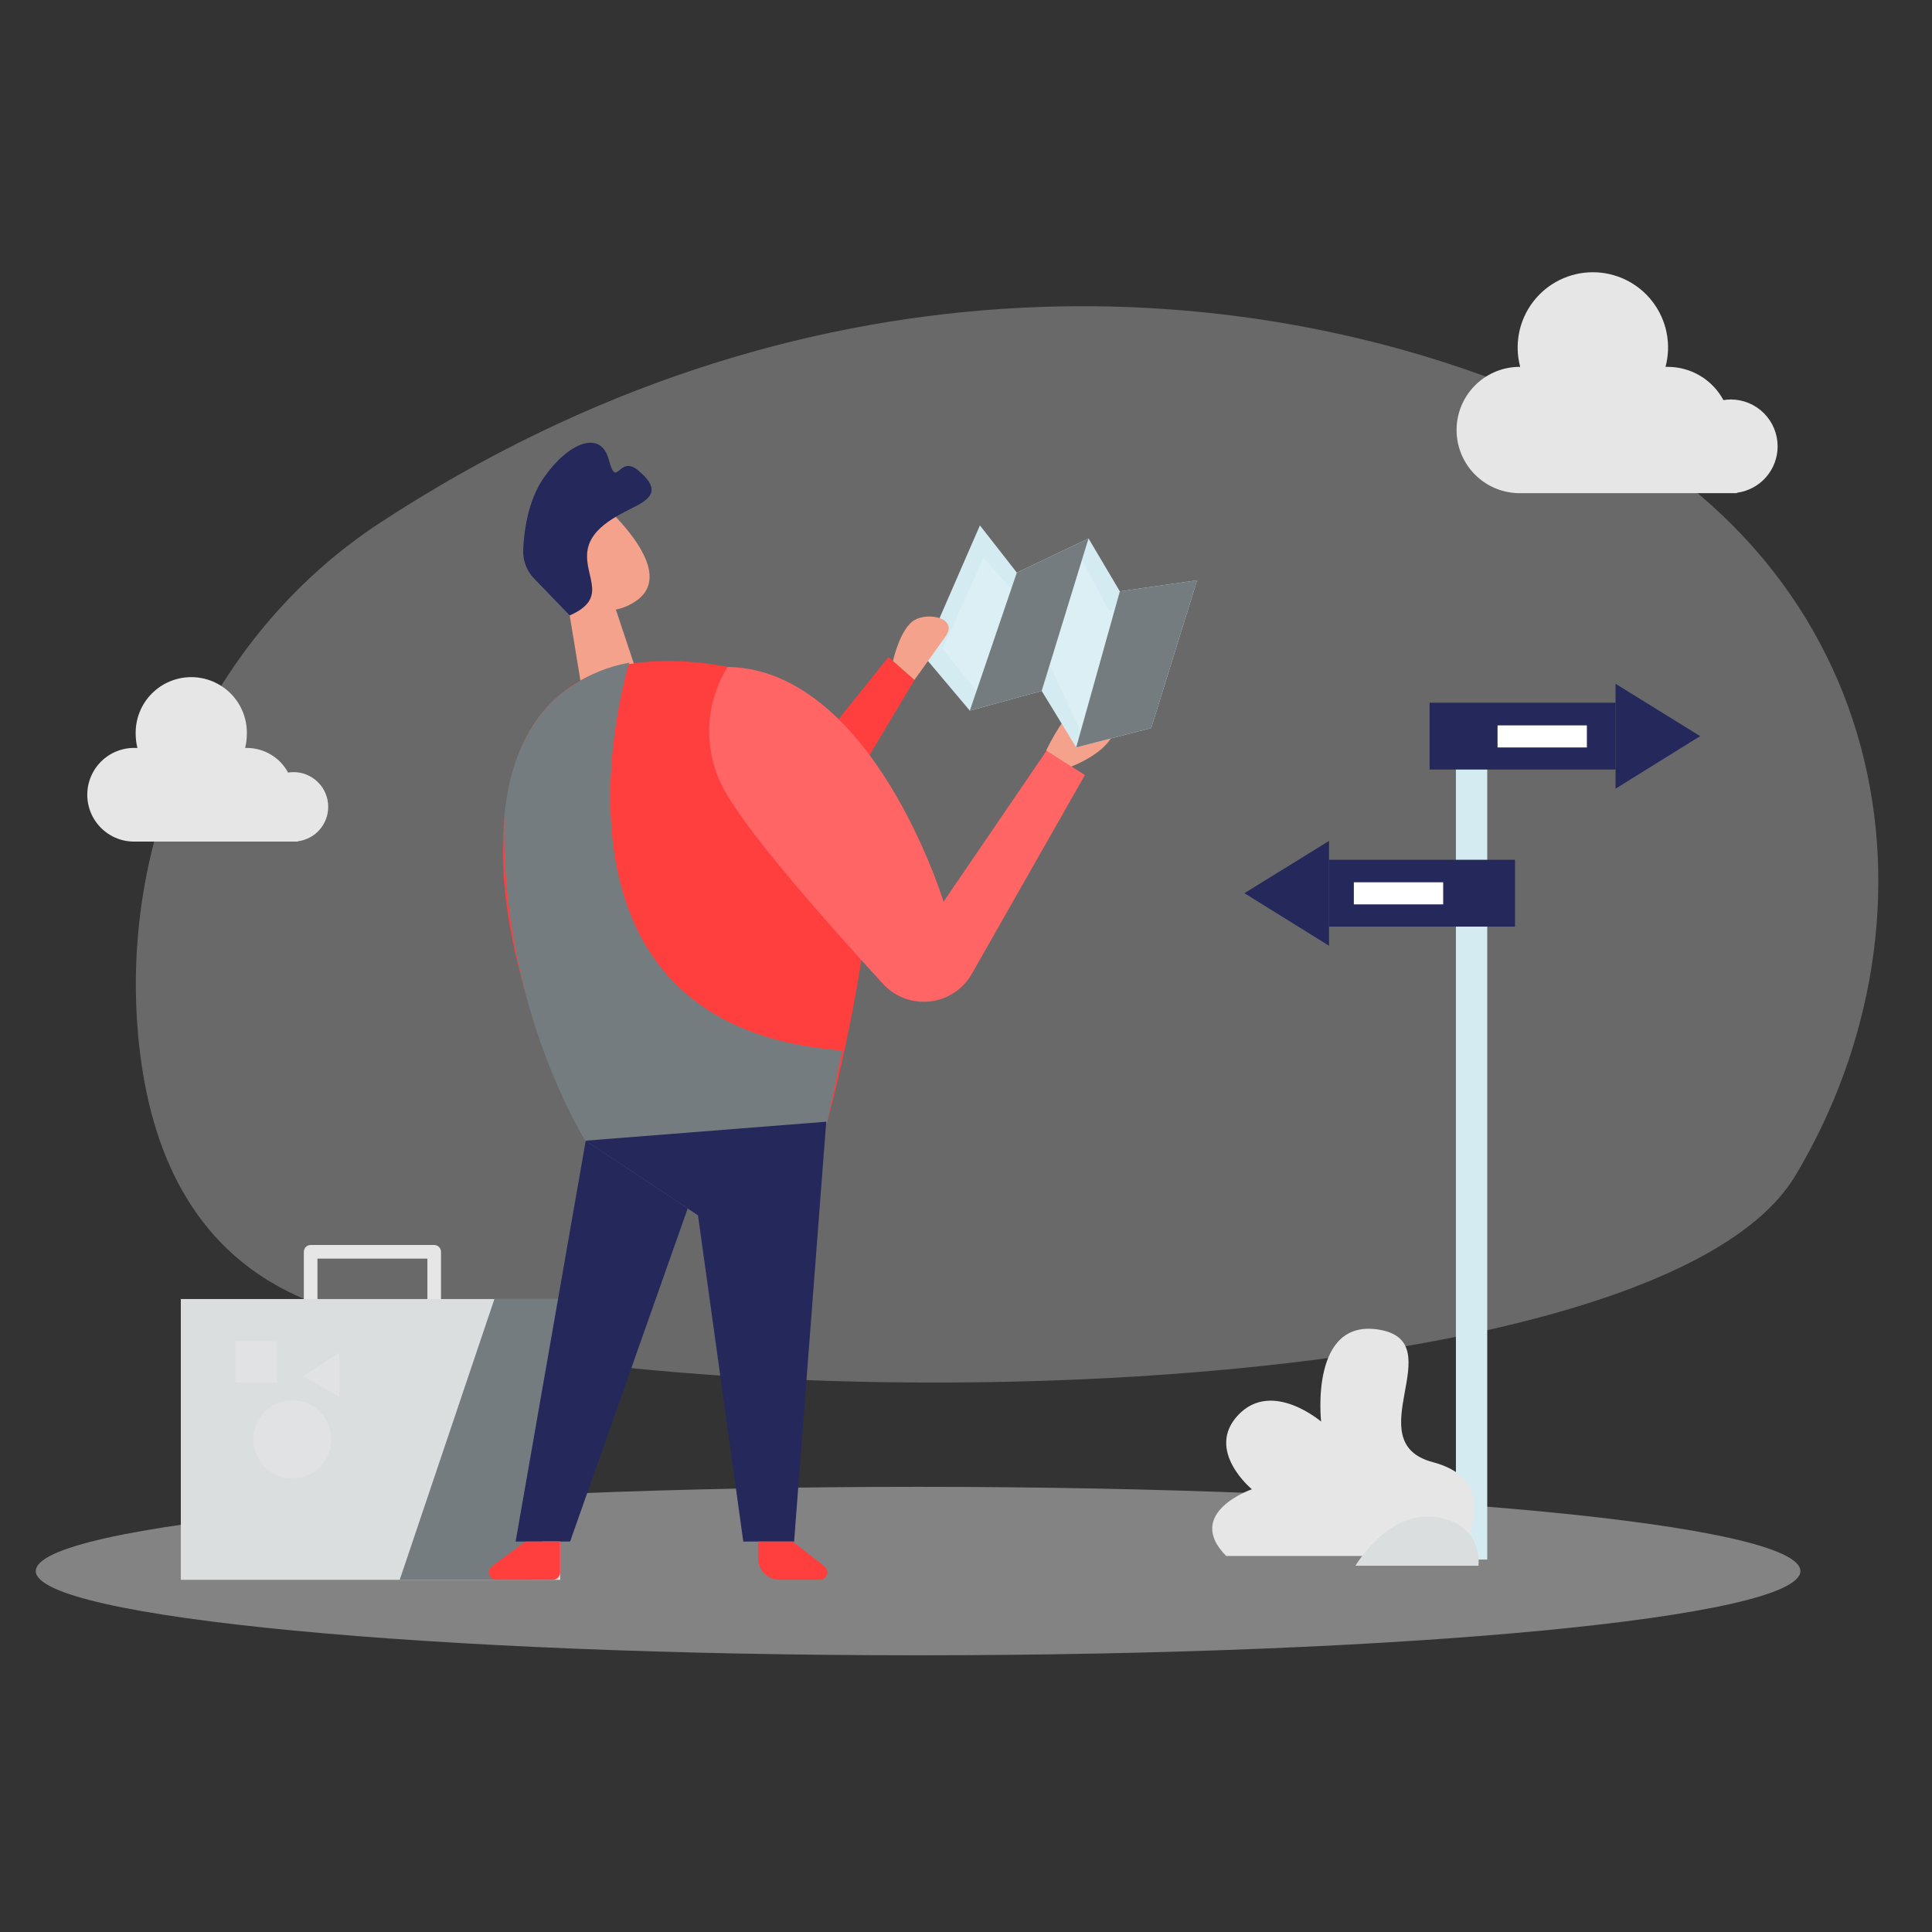 <svg width="432" height="432" viewBox="0 0 432 432" fill="none" xmlns="http://www.w3.org/2000/svg">
<rect x="0" y="0" width="432" height="432" fill="#333333" stroke="none"/>
<path opacity="0.3" d="M84.897 116.95C48.743 140.637 27.326 184.106 30.726 229.497C32.467 252.715 40.335 275.248 61.679 287.332C118.769 319.763 367.537 319.486 401.445 262.877C436.375 204.561 424.375 123.376 344.992 89.264C276.118 59.668 178.25 55.764 84.897 116.95Z" fill="#E6E6E6"/>
<path d="M69.462 297.746V279.909H97.088V297.746" stroke="#E6E6E6" stroke-width="3.045" stroke-linecap="round" stroke-linejoin="round"/>
<path opacity="0.45" d="M205.287 370.126C314.246 370.126 402.574 361.694 402.574 351.293C402.574 340.891 314.246 332.459 205.287 332.459C96.329 332.459 8 340.891 8 351.293C8 361.694 96.329 370.126 205.287 370.126Z" fill="#E6E6E6"/>
<path d="M73.39 180.406C73.39 179.386 73.189 178.376 72.798 177.434C72.408 176.492 71.835 175.636 71.113 174.916C70.391 174.195 69.535 173.624 68.592 173.234C67.649 172.845 66.639 172.646 65.619 172.647C65.216 172.649 64.814 172.685 64.418 172.755C63.52 171.09 62.189 169.698 60.565 168.727C58.941 167.756 57.085 167.243 55.193 167.242H54.809C55.058 166.256 55.187 165.244 55.193 164.227C55.245 162.563 54.962 160.905 54.36 159.352C53.759 157.8 52.852 156.383 51.693 155.188C50.534 153.992 49.147 153.042 47.614 152.393C46.08 151.743 44.432 151.409 42.767 151.409C41.102 151.409 39.454 151.743 37.92 152.393C36.387 153.042 35 153.992 33.841 155.188C32.682 156.383 31.775 157.8 31.174 159.352C30.573 160.905 30.29 162.563 30.341 164.227C30.347 165.244 30.476 166.256 30.726 167.242H30.341C28.937 167.194 27.537 167.43 26.226 167.935C24.914 168.439 23.717 169.203 22.707 170.179C21.697 171.156 20.893 172.326 20.344 173.62C19.796 174.914 19.513 176.305 19.513 177.71C19.513 179.115 19.796 180.506 20.344 181.8C20.893 183.094 21.697 184.264 22.707 185.24C23.717 186.217 24.914 186.981 26.226 187.485C27.537 187.99 28.937 188.225 30.341 188.178H66.64V188.106C68.508 187.861 70.223 186.944 71.465 185.528C72.707 184.111 73.391 182.291 73.39 180.406V180.406Z" fill="#E6E6E6"/>
<path d="M397.481 99.81C397.484 97.036 396.387 94.375 394.43 92.409C392.473 90.443 389.817 89.334 387.043 89.324C386.48 89.329 385.918 89.377 385.362 89.468C384.155 87.221 382.361 85.343 380.172 84.034C377.983 82.725 375.48 82.033 372.93 82.033C372.75 82.033 372.581 82.033 372.413 82.033C373.079 79.542 373.163 76.931 372.659 74.402C372.155 71.874 371.076 69.495 369.506 67.449C367.936 65.404 365.916 63.747 363.603 62.607C361.29 61.467 358.746 60.874 356.168 60.874C353.589 60.874 351.045 61.467 348.732 62.607C346.42 63.747 344.4 65.404 342.83 67.449C341.259 69.495 340.181 71.874 339.676 74.402C339.172 76.931 339.256 79.542 339.922 82.033C339.754 82.033 339.586 82.033 339.406 82.033C335.733 82.14 332.245 83.675 329.685 86.311C327.125 88.947 325.692 92.478 325.692 96.153C325.692 99.828 327.125 103.358 329.685 105.994C332.245 108.63 335.733 110.165 339.406 110.272H388.412V110.176C390.923 109.839 393.225 108.602 394.893 106.696C396.561 104.789 397.48 102.343 397.481 99.81V99.81Z" fill="#E6E6E6"/>
<path d="M171.68 180.55L198.669 146.918L204.495 152.023L181.493 190.484L171.68 180.55Z" fill="#FF3E3E"/>
<path d="M137.711 136.313L142.684 151.243L130.864 158.762L126.612 132.865L137.711 136.313Z" fill="#F4A28C"/>
<path d="M122.553 118.428C123.17 117.005 124.132 115.759 125.354 114.803C126.575 113.847 128.016 113.212 129.545 112.955C131.074 112.699 132.643 112.829 134.11 113.333C135.576 113.838 136.893 114.702 137.94 115.845C142.973 121.214 149.038 129.754 142.18 134.403C131.67 141.526 122.037 128.229 122.037 128.229C121.236 124.983 121.416 121.572 122.553 118.428Z" fill="#F4A28C"/>
<path d="M130.227 127.592C130.227 127.592 127.537 125.334 126.323 128.529C125.11 131.724 129.855 133.334 131.272 131.664C132.689 129.994 130.227 127.592 130.227 127.592Z" fill="#F4A28C"/>
<path d="M117.064 166.089C118.845 162.13 121.459 158.602 124.728 155.746C127.997 152.889 131.844 150.772 136.006 149.537C152.077 144.733 181.649 149.994 190.67 165.02C203.017 185.595 184.94 250.949 184.94 250.949L130.961 255.141C130.961 255.141 101.269 201.57 117.064 166.089Z" fill="#FF3E3E"/>
<path d="M140.69 148.18C140.69 148.18 115.466 229.509 188.351 234.902L184.952 250.998L130.973 255.189C130.973 255.189 111.947 225.317 112.751 183.361C112.751 183.361 113.208 162.618 127.814 153.453C131.68 150.797 136.071 148.999 140.69 148.18Z" fill="#757C7F"/>
<path d="M162.706 149.116C160.008 153.44 158.578 158.434 158.578 163.53C158.578 168.626 160.008 173.62 162.706 177.944C168.591 187.877 185.72 207.228 197.431 219.984C198.754 221.428 200.401 222.538 202.237 223.221C204.073 223.904 206.045 224.142 207.99 223.915C209.936 223.687 211.799 223.001 213.428 221.912C215.057 220.824 216.403 219.364 217.358 217.653L242.582 173.307L234.041 167.83L210.98 201.63C210.98 201.63 195.149 149.765 162.706 149.116Z" fill="#FF3E3E"/>
<path opacity="0.2" d="M162.706 149.116C160.008 153.44 158.578 158.434 158.578 163.53C158.578 168.626 160.008 173.62 162.706 177.944C168.591 187.877 185.72 207.228 197.431 219.984C198.754 221.428 200.401 222.538 202.237 223.221C204.073 223.904 206.045 224.142 207.99 223.915C209.936 223.687 211.799 223.001 213.428 221.912C215.057 220.824 216.403 219.364 217.358 217.653L242.582 173.307L234.041 167.83L210.98 201.63C210.98 201.63 195.149 149.765 162.706 149.116Z" fill="white"/>
<path d="M239.544 171.398C239.544 171.398 253.825 166.149 247.952 158.077C242.078 150.006 233.935 167.831 233.935 167.831L239.544 171.398Z" fill="#F4A28C"/>
<path d="M127.394 137.61L119.394 129.334C118.57 128.473 117.932 127.452 117.519 126.334C117.106 125.216 116.926 124.026 116.992 122.836C117.184 118.62 118.085 111.905 121.568 106.861C127.045 98.957 134.324 95.966 136.138 102.801C137.952 109.635 138.312 101.515 142.72 105.203C147.128 108.89 146.227 110.968 142.72 112.89C139.213 114.812 131.97 117.599 131.321 123.376C130.673 129.154 136.114 133.766 127.394 137.61Z" fill="#24285B"/>
<path d="M206.452 146.558L219.112 117.479L227.364 128.037L243.399 120.398L250.402 132.229L267.674 129.754L257.417 162.798L240.637 167.122L232.925 154.486L216.854 158.906L206.452 146.558Z" fill="#D3EBF1"/>
<path opacity="0.2" d="M219.917 124.673L210.752 145.045L218.415 154.618L234.943 149.117L241.693 163.686L254.473 160.059L262.737 133.958L247.903 136.505L241.693 124.673L226.679 132.313L219.917 124.673Z" fill="white"/>
<path d="M227.363 128.037L216.854 158.906L232.925 154.486L243.399 120.397L227.363 128.037Z" fill="#757C7F"/>
<path d="M250.403 132.228L240.638 167.122L257.418 162.797L267.675 129.754L250.403 132.228Z" fill="#757C7F"/>
<path d="M199.667 147.807C199.667 147.807 201.265 140.529 204.472 138.655C207.679 136.781 214.261 138.258 211.45 142.258C208.64 146.258 204.472 152.023 204.472 152.023L199.667 147.807Z" fill="#F4A28C"/>
<path d="M125.255 290.467H40.431V353.25H125.255V290.467Z" fill="#DBDEDF"/>
<path d="M110.553 290.467L89.377 353.25H118.805L128.414 320.543L125.255 290.467H110.553Z" fill="#757C7F"/>
<path d="M184.747 250.817L177.564 344.686H166.201L156.076 271.753L130.972 255.057L184.747 250.817Z" fill="#24285B"/>
<path d="M130.972 255.057L115.297 344.686H127.476L153.769 270.216L130.972 255.057Z" fill="#24285B"/>
<path d="M117.507 344.686L109.964 350.248C109.683 350.455 109.475 350.745 109.369 351.078C109.263 351.41 109.265 351.768 109.374 352.099C109.483 352.431 109.694 352.719 109.977 352.924C110.26 353.128 110.6 353.238 110.949 353.238H123.597C123.815 353.24 124.031 353.198 124.233 353.115C124.435 353.033 124.618 352.911 124.772 352.756C124.927 352.602 125.049 352.419 125.131 352.217C125.214 352.015 125.256 351.799 125.254 351.581V344.686H117.507Z" fill="#FF3E3E"/>
<path d="M177.241 344.686L184.352 350.248C184.628 350.461 184.831 350.756 184.931 351.091C185.031 351.426 185.024 351.784 184.909 352.114C184.795 352.444 184.58 352.73 184.295 352.932C184.01 353.134 183.668 353.241 183.319 353.238H174.31C173.036 353.238 171.814 352.732 170.913 351.831C170.012 350.93 169.506 349.708 169.506 348.434V344.686H177.241Z" fill="#FF3E3E"/>
<path d="M332.548 164.623H325.545V348.722H332.548V164.623Z" fill="#D3EBF1"/>
<path opacity="0.49" d="M61.883 299.872H52.647V309.109H61.883V299.872Z" fill="#E6E6E6"/>
<path opacity="0.49" d="M67.841 307.703L75.864 302.454V312.364L67.841 307.703Z" fill="#E6E6E6"/>
<path opacity="0.49" d="M65.355 330.561C70.164 330.561 74.063 326.662 74.063 321.853C74.063 317.043 70.164 313.144 65.355 313.144C60.545 313.144 56.647 317.043 56.647 321.853C56.647 326.662 60.545 330.561 65.355 330.561Z" fill="#E6E6E6"/>
<path d="M297.174 207.192H338.758V192.25H297.174V207.192Z" fill="#24285B"/>
<path d="M297.174 188.033V211.468L278.256 199.721L297.174 188.033Z" fill="#24285B"/>
<path d="M361.243 157.128H319.659V172.07H361.243V157.128Z" fill="#24285B"/>
<path d="M361.243 152.9V176.347L380.161 164.599L361.243 152.9Z" fill="#24285B"/>
<path d="M326.001 347.917C326.001 347.917 337.436 331.473 320.392 326.945C303.348 322.417 324.5 300.268 308.621 297.361C292.742 294.454 295.408 317.877 295.408 317.877C295.408 317.877 284.454 308.436 276.899 316.363C269.344 324.291 279.926 332.999 279.926 332.999C279.926 332.999 264.659 338.272 274.172 347.917H326.001Z" fill="#E6E6E6"/>
<path d="M303.085 350.104C303.085 350.104 310.292 337.684 321.042 339.209C331.792 340.735 330.591 350.104 330.591 350.104H303.085Z" fill="#DBDEDF"/>
<path d="M354.829 162.197H334.854V167.134H354.829V162.197Z" fill="white"/>
<path d="M322.699 197.282H302.724V202.219H322.699V197.282Z" fill="white"/>
</svg>
